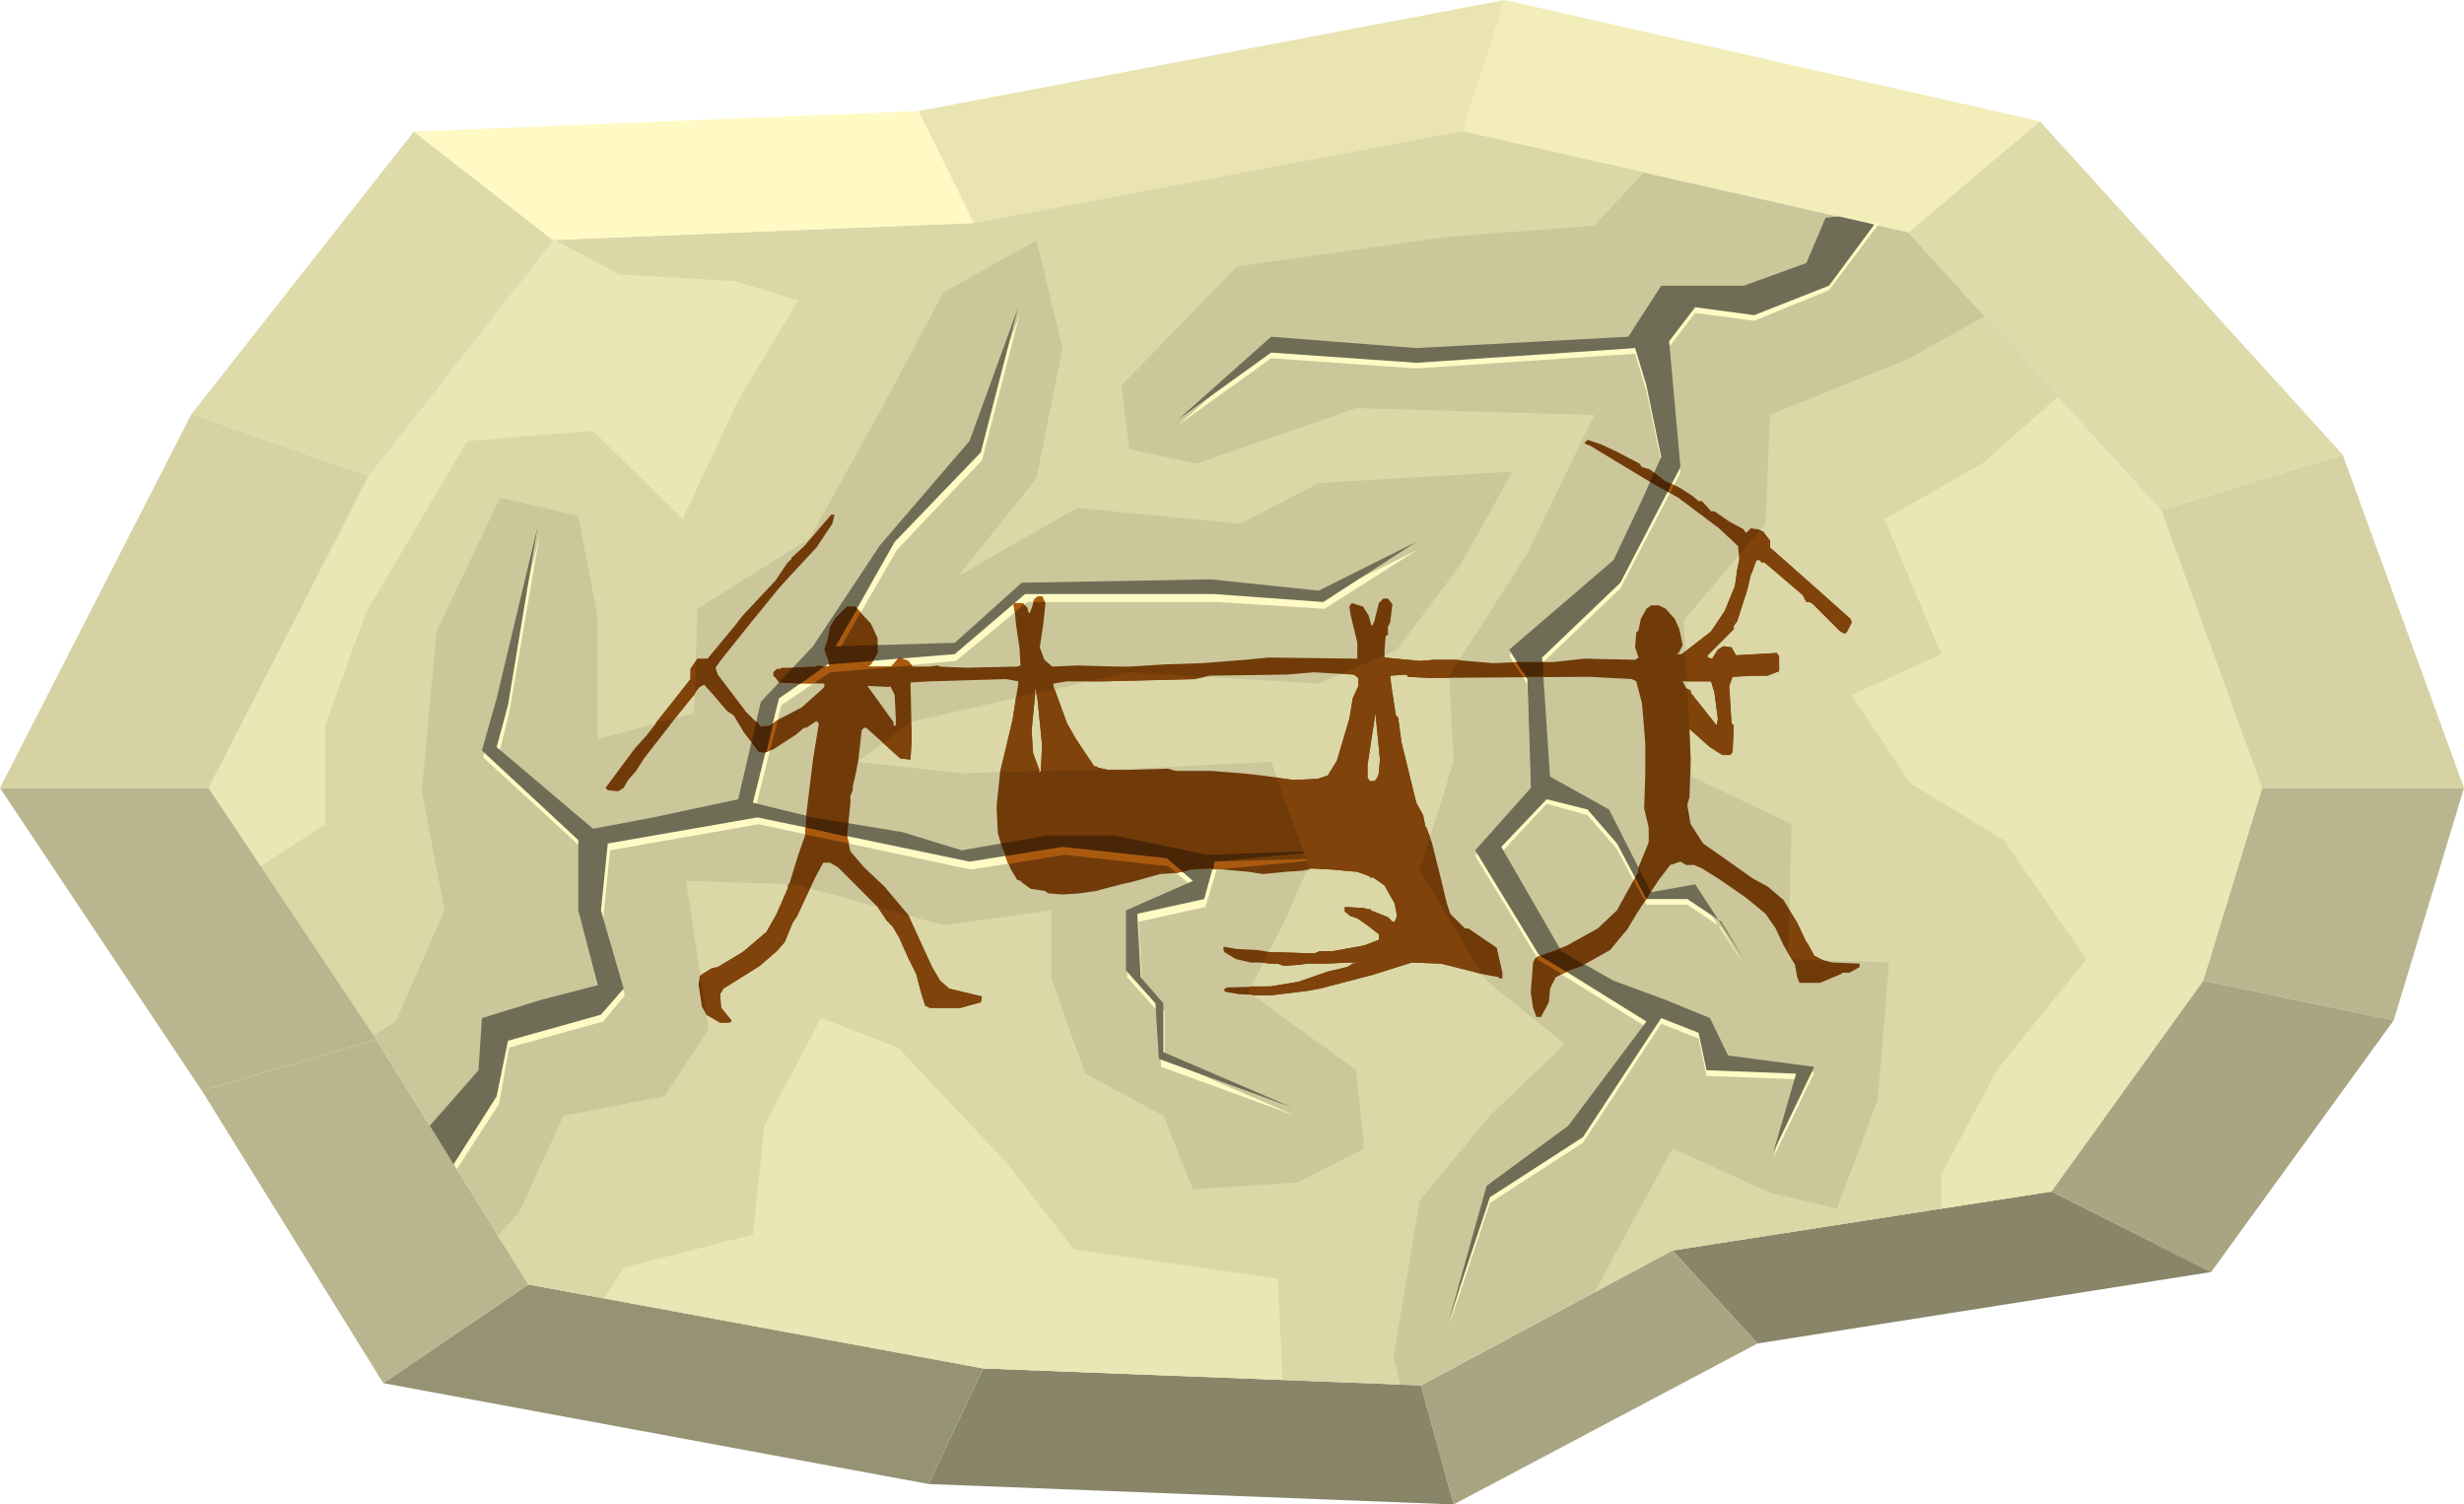 <svg xmlns="http://www.w3.org/2000/svg" fill-rule="evenodd" height="4.42in" preserveAspectRatio="none" stroke-linecap="round" viewBox="0 0 2173 1327" width="7.239in"><style>.brush1{fill:#dedaaa}.pen1{stroke:none}.brush2{fill:#fffac3}.brush5{fill:#d6d2a4}.brush6{fill:#b9b58e}.brush7{fill:#a9a582}.brush8{fill:#888569}.brush12{fill:#706d57}</style><path class="pen1 brush1" d="m325 420-156-55 196-249 123 96-163 208z"/><path class="pen1 brush2" d="m488 212-123-96 445-18 49 99-371 15z"/><path class="pen1" style="fill:#e9e4b2" d="m859 197-49-99 517-98-37 116-431 81z"/><path class="pen1" style="fill:#f2edb9" d="m1290 116 37-116 472 107-116 98-393-89z"/><path class="pen1 brush1" d="m1683 205 116-98 267 294-160 49-223-245z"/><path class="pen1 brush5" d="m1906 450 160-49 107 294h-178l-89-245z"/><path class="pen1 brush6" d="M1995 695h178l-62 205-168-35 52-170z"/><path class="pen1 brush7" d="m1943 865 168 35-161 222-141-71 134-186z"/><path class="pen1 brush8" d="m1809 1051 141 71-400 63-75-82 334-52z"/><path class="pen1 brush7" d="m1475 1103 75 82-268 142-29-105 222-119z"/><path class="pen1 brush8" d="m1253 1222 29 105-463-18 48-102 386 15z"/><path class="pen1" style="fill:#969374" d="m867 1207-48 102-481-89 128-87 401 74z"/><path class="pen1 brush6" d="m466 1133-128 87-160-258 154-45 134 216z"/><path class="pen1 brush6" d="m332 917-154 45L0 695h184l148 222z"/><path class="pen1 brush5" d="M184 695H0l169-330 156 55-141 275z"/><path class="pen1" style="fill:#cbc79b" d="m325 420 163-208 371-15 431-81 393 89 223 245 89 245-52 170-134 186-334 52-222 119-386-15-401-74-134-216-148-222 141-275z"/><path class="pen1" d="m439 1090 19-21 39-85 89-17 39-59-20-131 96 3 131 36 95-13v59l30 85 69 37 26 65 92-6 59-30-7-69-95-69 33-65 20-46-33-92-125 6-148 4-92-10 50-36 190-43 167 10 69-30 56-75 46-82-171 10-69 36-144-14-105 60 69-86 23-115-23-95-82 46-56 105-62 112-99 62-3 92-85 23V544l-17-89-69-16-56 118-13 141 20 105-43 98-19 12-146-218 141-275 163-208 371-15 431-81 160 36-44 47-131 10-184 26-102 105 7 56 59 13 141-49 210 6-59 122-69 108 4 76-30 95 59 98 69 56-66 63-62 75-23 138 6 24-368-14-401-74-27-43zm967 50 69-127 86 39 59 14 36-96 10-121-89-3 3-119-88-42-7-138 72-85 4-96 121-49 68-38 156 171 89 245-52 170-134 186-334 52-69 37z" style="fill:#dbd7a7"/><path class="pen1 brush2" d="m1610 197-17 40-55 19h-73l-29 46-187 10-128-10-82 73 82-59 128 9 193-13 10 33 13 62-16 37-26 55-92 79 16 26 3 96-49 55 56 92 95 59-69 92-72 53-33 118 36-108 82-53 69-105 33 13 7 33 79 3-20 69 36-75-76-10-16-33-39-16-46-17-46-26-53-92 40-43 36 10 26 30 26 49h36l30 20 20 33-43-66-39 7-37-73-52-29-7-105 69-66 53-102-10-111 23-30 52 7 66-27 45-60h-36l-12 1z"/><path class="pen1 brush2" d="m382 998 41-47 3-46 53-17 49-13-16-65v-63l-86-79 14-46 36-151-27 158-9 36 85 72 52-10 76-16 20-85 46-49 59-89 78-92 43-118-33 128-75 79-53 92 105-4 59-52 168-4 95 10 85-42-82 52-95-6H906l-63 52-111 10-43 29-23 92 53 13 78 14 53 16 75-13h60l82 16 111-3-105 10-10 33-59 13 3 56 20 23v42l115 50-118-43-3-49-27-30v-52l59-27-23-19-91-10-83 13-187-40-131 23-6 60 19 68-19 23-83 23-9 50-37 57-21-33z"/><path class="pen1 brush12" d="m379 993 43-49 3-46 52-16 50-13-17-66v-62l-85-79 13-46 36-151-26 157-10 37 85 72 53-10 75-16 20-86 46-49 59-89 79-92 43-118-33 128-76 79-52 92 105-3 59-53 167-3 95 10 86-43-82 53-96-7H904l-62 53-112 9-43 30-23 92 53 13 79 13 52 16 76-13h59l82 17 112-4-106 10-9 33-59 13 3 56 20 23v43l114 49-118-43-3-49-26-29v-53l59-26-23-20-92-10-82 13-187-39-132 23-6 59 20 69-20 23-82 23-10 49-38 60-21-34z"/><path class="pen1 brush12" d="m1610 192-17 40-55 20h-73l-29 45-187 10-128-10-82 73 82-59 128 9 193-13 10 33 13 63-16 36-26 55-92 79 16 26 3 96-49 55 56 92 95 59-69 92-72 53-33 118 36-108 82-53 69-105 33 13 7 33 79 3-20 69 36-75-76-10-16-33-39-16-46-17-46-26-53-92 40-42 36 9 26 30 26 49h36l30 20 20 33-43-66-39 7-37-73-52-29-7-105 69-66 53-102-10-111 23-30 52 7 66-26 40-54-31-7-12 1z"/><path class="pen1" d="m1427 399 19 10 2 3 7 2 13 10 13 6 11 7 6 5h3l8 9h3l13 9 13 7v1l2 2 4-4 7 1 4 2 6 8v6l34 30 37 33 1 3-4 8-2 2-4-2-24-24-3-2h-3l-3-6-34-29h-3v-1l-1-1h-3l-4 11-1 2-3 13-9 28-3 4v3l-23 23v2l4 1 5-8 5-3 7 1 4 7 36-2 2 3v13l-10 4h-12l-19 1-3 8 2 33 2 2-1 23-2 3h-7l-11-7-18-16 1 27-1 33-2 7 3 17 11 17 10 7 34 24 13 7 14 12 12 20 8 17 1 1 6 11 8 4 8 2 24 1v3l-9 5h-6l-1 1-19 8h-18l-2-5-2-11-10-17-7-15-9-13-17-14-23-16-16-10-7-3h-7l-5-3-9 3-10 13-19 29-9 15-6 7-9 11-25 14-15 6-8 4-5 10-1 12-7 13h-4l-3-8-2-14 2-26 2-4 28-11 27-15 17-16 11-20 8-14v-4l9-22v-13l-4-17 1-31v-26l-2-25-1-11-5-19-4-2-38-2-139 1-20-1-2-2-14 1 1 9 4 26 2 2 3 22 13 53 6 11 2 10 1 1 5 14 7 28 6 25 3 9 13 13h3l25 17 5 22v5h-3v-1l-16-3-7-2-28-7-26-1-35 11-46 12-11 2-33 4-27-1-12-2-2-2 3-2 39-1 24-4 26-9 17-4 5-3 7-1h1-12l-19 1h-17l-8 1-13 1-5-2h-7l-9-1h-8l-13-3-10-6-1-2v-3l11 2 19 1 12 2h8l30 1 5-2h11l28-5 13-5v-5l-9-7-10-7-6-2-5-4v-4l17 1 3 1h3v1l15 6 4 4h2l2-5-2-11-9-16-10-7h-3v-1l-11-4-22-2-19-1-7 2-15 1-20 2-13-2-33-3-18 1-12 3-15 1-25 7-9 2-23 6-14 2-15 1-13-1-2-2-13-2-7-5-2-2-3-1-6-10-8-21-3-10-1-20v-5l3-29 11-46 5-32v-2l-11-2-67 2-17 1 1 48-1 20-9-1-9-8-21-19h-2l-2 2-3 26-2 11-3 13v3l-2 5v6l-3 30 3 13 12 14 18 17 21 25 21 46 7 12 8 7 29 7-1 5-18 5h-27l-4-2-3-9-5-19-7-14-8-18-6-10-5-5-8-12-35-35-7-4h-6l-7 13-16 34-4 6-7 17-7 8-15 13-32 20-3 5 1 12 9 11v1l-2 1h-8l-12-7-4-7-3-20 1-5v-2l11-7 5-1 20-12 3-2 20-17 9-16 10-23v-3h1l8-26 6-17 1-18 5-41 1-8 5-31v-1l-2-2-9 6h-2l-7 6-20 13-8 3-5-1-13-17-9-15-6-4-11-13-9-10-4 2-18 23-10 13-21 27-7 11-7 8-4 7-5 3-9-1-2-2 26-35 10-11 39-50v-9l4-6 2-3h9l24-29 7-9 29-31 10-15 4-4v-1l11-10 24-28h3l-2 8-14 21-26 28-8 9-26 32-24 30-5 7 2 6 25 33 13 13 8-1 7-5 21-11 18-16 2-2v-3l-40-1-3-4-2-2v-3l3-3h3l1-1h7l23-1 3-1 6 1h3v-4l-4-11 3-9 2-11 5-8 10-10h7l14 15 6 13v13l-6 10-3 2h21l7-8 8 3 4 5h15l7-1 2 1 23 1 45-1 3-1-1-16-3-20-1-11-1-6v-2h8l4 4 1 4 1 1 2-5 2-7 2-2 2-1h3l3 6-2 19-3 20 4 11 7 6 22-1 36 1h10l32-2 32-1 38-3 21-2 78 1v-14l-6-25-1-7 2-3 10 3 5 8 2 7v1l1 1 2-4 4-16 4-4h4l4 5-2 16-2 4v7l-2 1-1 13v6l31 3 13-1h17l35 3 23-1h30l27-3 45 1 3-2-3-9 1-13 2-2 2-10 5-9 4-3h7l6 3 8 9 4 9 3 14-3 6-2 2h4l26-20 12-18 9-22 2-14 2-10-1-8v-3l-17-16-36-27-30-17-48-29-3-1-1-1h-1l3-3 12 4 15 7zm85 212 3 23-1 6-23-29v-2l-4-2-3-6h25l3 10zm-296 71-1 3-1 2-2 2h-4l-2-3v-11l7-46 4 41-1 12zm-22-87 4 3v7l-5 11-3 18-11 37-8 13-9 3-21 1-28-4-19-2-26-2h-31l-7-2-35 1h-18l-9-2-1-1h-2l-16-24-8-14-12-33v-2l12-2h31l81-2 14-3 68-1 24-2 16 1 19 1zm-275 62-1 23-1 1v1l-6-18-1-16v-6l3-31v-4l2 10 4 40zm-134-52 4 8 1 21v6h-2v-3l-23-32 19 1 1-1z" style="fill:#713b09"/><path class="pen1" d="m1461 418-4 8 16 9 3-7-8-4-7-6zm-127 166 9 13h18l-1-12 1-1h-27zm21 260 2 3 20 12 3-1 12-5-15-9-4-6-18 6zm86-67 10 18 3-6-9-19-4 7zM665 658l5-19 1 2 8-1 7-5-7 27-5 2-5-1-4-5zm29-55 13-14 12-1 3-1 6 1h3v-4l-4-11 3-9 1-6 14-21 2-2h7l5 5-21 37 36-2v1l-6 10-3 2h21l7-8 8 3 3 4-72 6-15 10h-23zm227-72h-10l1-2 2-2 2-1h3l2 5zm-18 2-8 7-1-6v-2h8l1 1zM711 726l8 1 28 5v6l2 6-39-8 1-10zm174 25 40-7h60l82 16 111-3-105 10-5-1-18 1-12 3-8-6-91-10-50 8-4-11z" style="fill:#aa5a0f"/><path class="pen1" d="m1459 417-4 8 16 9 3-7-6-3-9-7zm-122 167 9 13h15v-13h-24zm21 259 23 14 14-5 2-1-20-12-1-2-18 6zm84-69 10 19 4-7v1l-11-22v4l-3 5zM663 655l4-19 4 5 8-1 3-2-6 25-2 1-5-1-6-8zm24-53 12-13 20-1 3-1 5 1-21 15-19-1zm69-65-19 33 37-1v7l-4 7-39 3v-2l-4-11 3-9 2-11 5-8 10-10h7l2 2zm139-5h-1 1zm-100 49h-2v-1l2 1zm-84 139 6 1 31 5-1 12-36-8v-10zm172 24 41-7h59l82 17 112-4-106 10-1 7-2-1-18 1-7 2-14-12-92-10-50 8-4-10v-1z" style="fill:#492606"/><path class="pen1" d="m623 895-5-35 10-6 5-1 20-12 3-2 20-17 9-16 10-23v-3h6l13 4-11 24-4 6-7 17-7 8-15 13-32 20-3 5 1 12 9 11v1l-2 1h-8l-12-7zm151-95 27 8 21 45 7 12 8 7 29 7-1 5-18 5h-27l-4-2-3-9-5-19-7-14-8-18-6-10-5-5-8-12zm331 78-4-3 2-5h18l24-4 26-9 17-4 5-3 7-1h1-12l-19 1h-17l-8 1-13 1-5-2h-7l-6-1 5-9h10l30 1 5-2h11l28-5 13-5v-5l-9-7-10-7-6-2-5-4v-4l17 1 3 1h3v1l15 6 4 4h2l2-5-2-11-9-16-10-7h-3v-1l-11-4-22-2-19-1-4 2 2-4-28-78 15 2 21-1 9-3 8-13 11-37 3-18 5-11v-7l-4-3-11-1 38-16v2l31 3 13-1h22l-9 14v2h-16l-20-1-2-2-14 1 1 9 4 26 2 2 3 22 13 53 6 11 2 10 1 1 3 8-9 29 55 92h-1l-7-2-28-7-26-1-35 11-46 12-11 2-33 4h-15zM976 679l-58 1 1-23-4-40-1-6 16-3 11 30 8 14 16 24h2l1 1 8 2zm-59 1-35 1 11-46 3-20 17-3-3 30v6l1 16 6 16zm-160-8h-1l1-1v1zm22-17 24-18 1 13-1 20-9-1-9-8-6-6zm181-54 36-8 67 4-10 2-81 2h-12zm-346-18-1 29-14 17-3 4-18 5 31-39v-9l4-6 1-1zm938-115 3 1 6 8v6l34 30 37 33 1 3-4 8-2 2-4-2-24-24-3-2h-3l-3-6-34-29h-3v-1l-1-1h-3l-4 11-1 2-3 13-9 28-3 4v3l-23 23v2l4 1 5-8 5-3 7 1 4 7 36-2 2 3v13l-10 4h-12l-19 1-3 8 2 33 2 2-1 23-2 3h-7l-11-7-18-16-2-35 3 1v2l23 29 1-6-3-23-3-10h-21l-2-26 23-18 12-18 9-22 2-14 2-10v-4l18-21zm26 335 7 11 8 17 1 1 6 11 7 4-27-1-3-5 1-38zm-362-121-1 3-1 2-2 2h-4l-2-3v-11l7-46 4 41-1 12z" style="fill:#7f430b"/><path class="pen1" d="m490 212 56 30 102 6 56 17-53 88-49 105-79-78-111 9-89 151-36 99v88l-57 37-46-69 141-275 163-208h2zm43 933 17-27 114-29 10-96 50-95 68 26 96 102 59 76 180 26 4 89-264-10-334-62zm1179-79v-30l49-92 79-98-73-105-82-50-52-78 79-36-50-119 86-49 67-59 91 100 89 245-52 170-134 186-97 15z" style="fill:#ebe6b5"/></svg>
